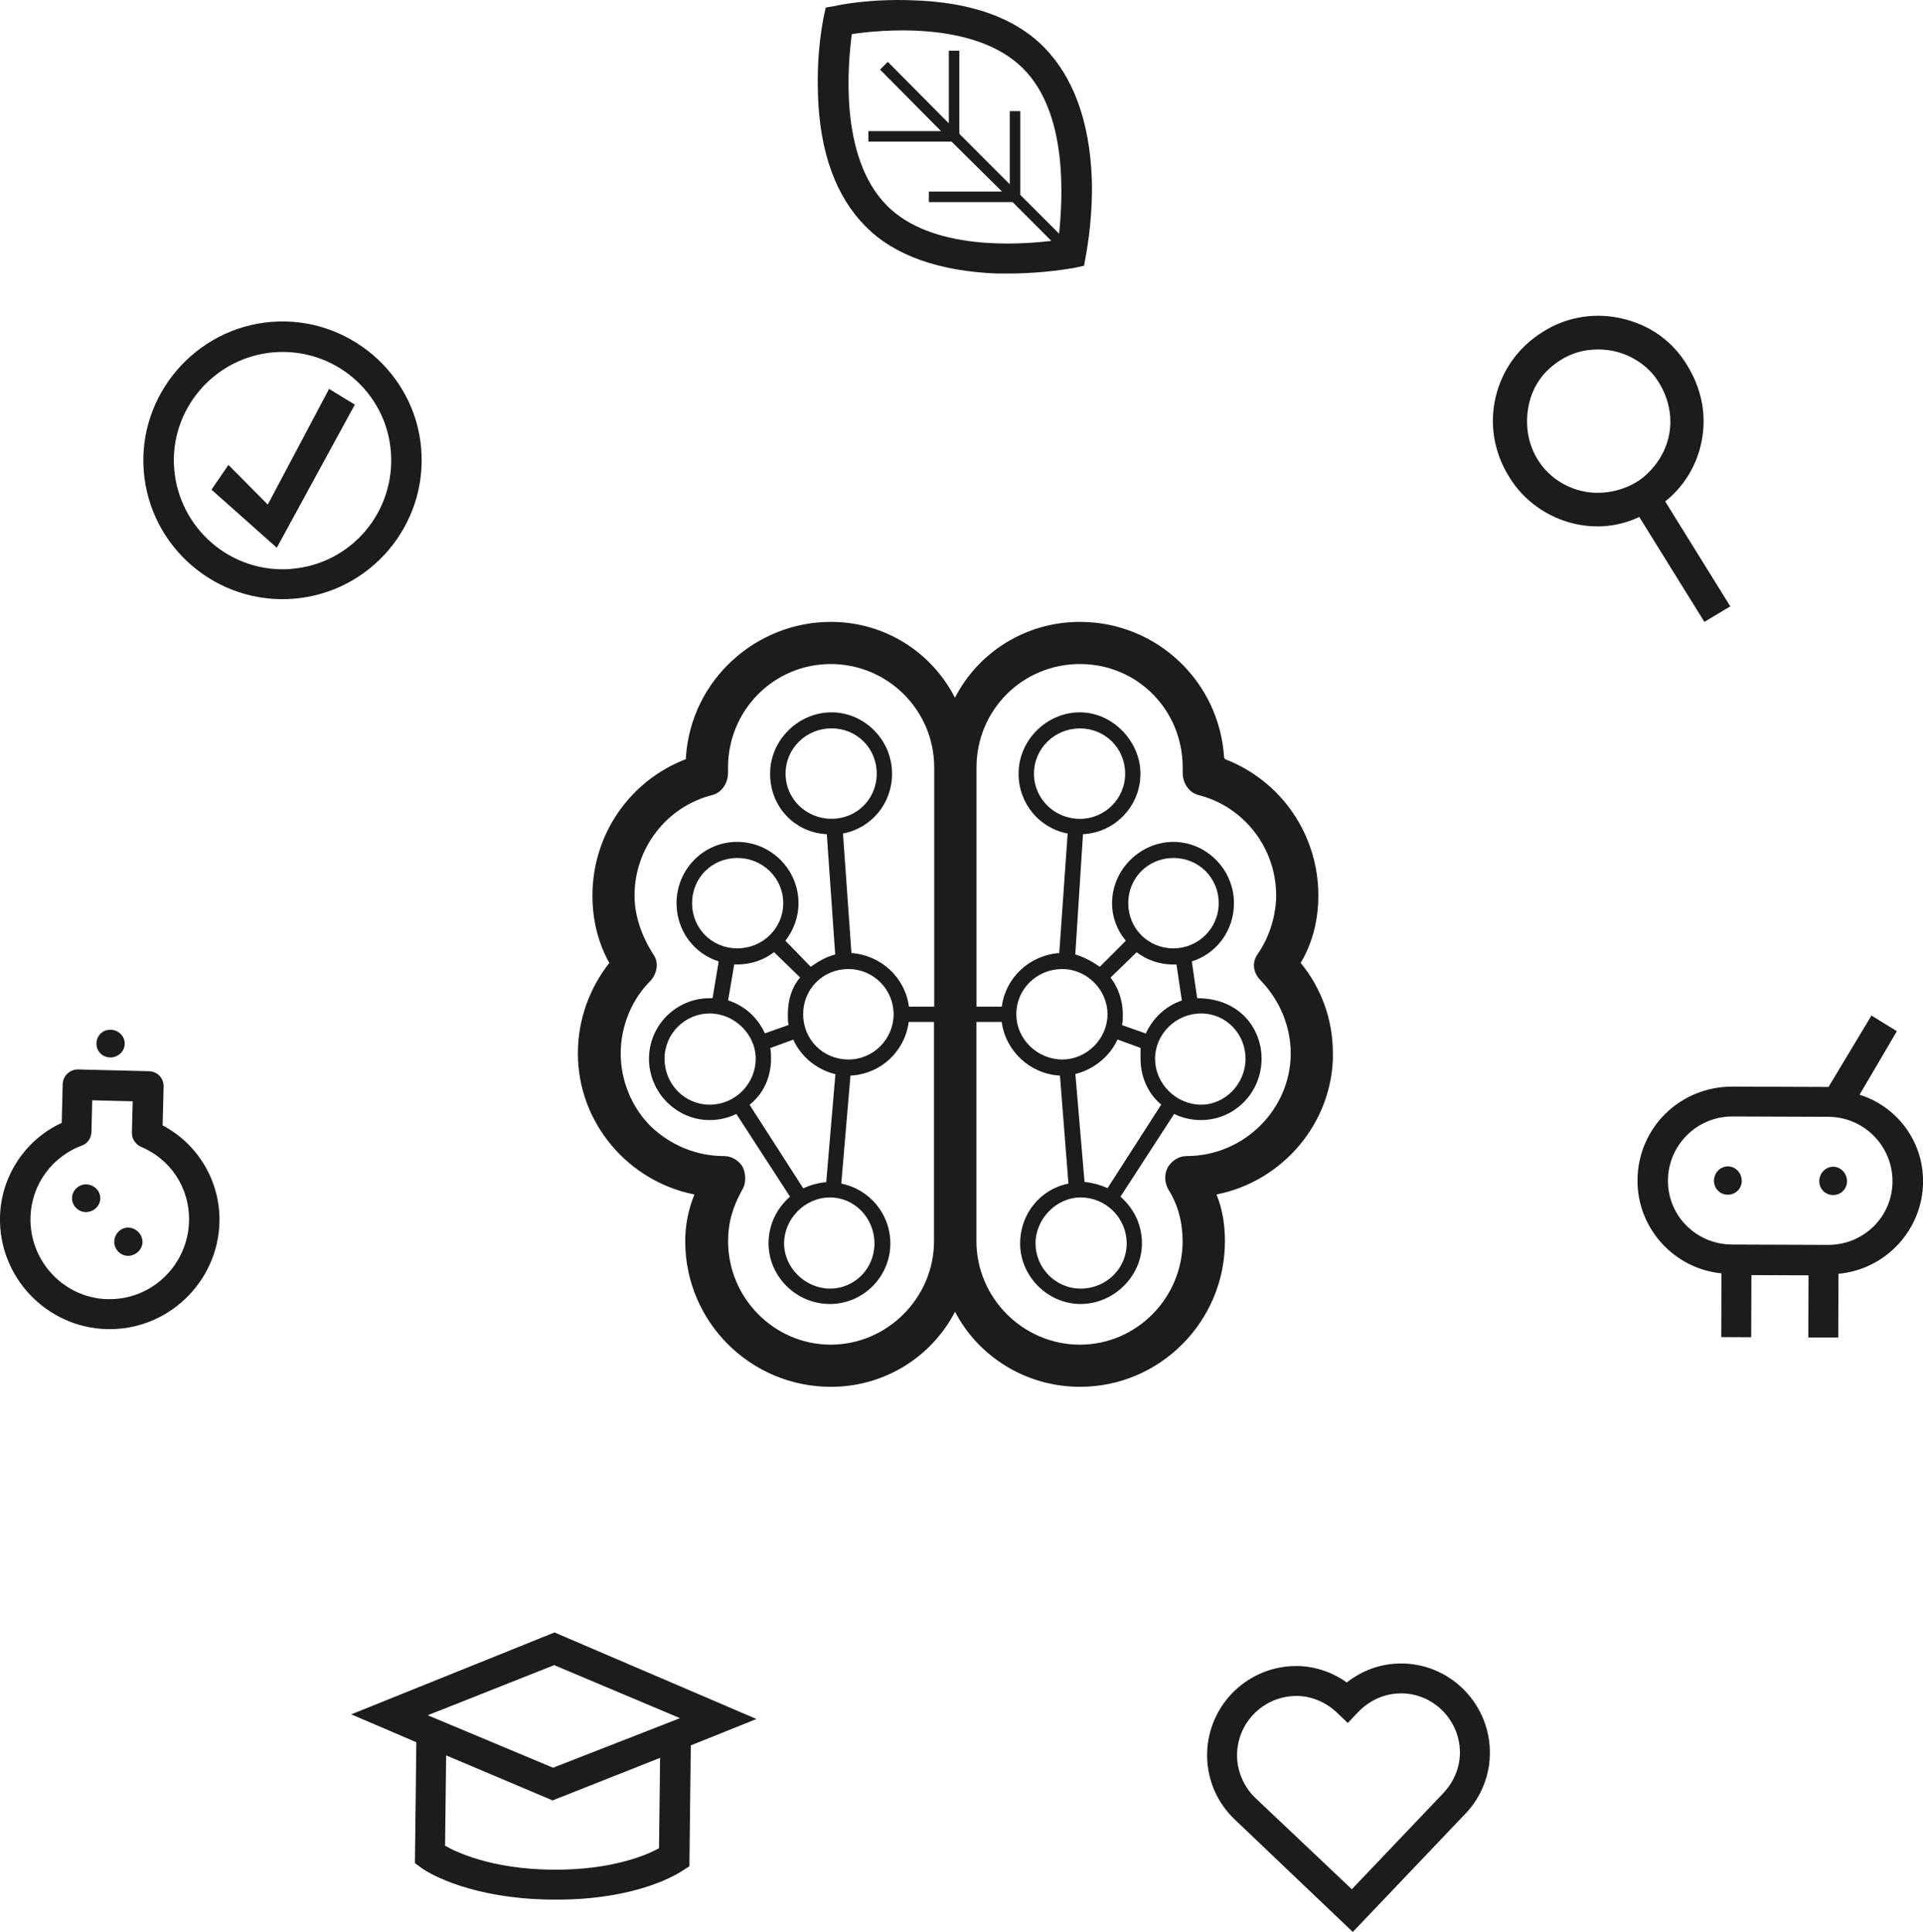 <svg xmlns="http://www.w3.org/2000/svg" xmlns:xlink="http://www.w3.org/1999/xlink" id="Calque_2" viewBox="0 0 272.33 273.62"><defs><style>      .cls-1 {        fill: none;      }      .cls-2 {        fill: #1c1c1c;      }      .cls-3 {        clip-path: url(#clippath);      }    </style><clipPath id="clippath"><rect class="cls-1" x="81.83" y="88.08" width="106.93" height="108.34"></rect></clipPath></defs><g id="Calque_1-2" data-name="Calque_1"><g><path class="cls-2" d="M183.39,240.21c-4.63.11-8.31,3.97-8.2,8.6.05,2.2,1.05,4.37,2.58,5.83l13.67,12.94,12.94-13.59c1.53-1.61,2.42-3.75,2.37-5.95-.11-4.63-3.97-8.31-8.52-8.2-2.28.05-4.37,1.05-5.9,2.66l-1.46,1.53-1.53-1.46c-1.61-1.53-3.75-2.42-5.95-2.37M207.51,256.9l-15.93,16.73-16.72-15.93c-2.41-2.3-3.82-5.4-3.91-8.78-.17-6.99,5.34-12.78,12.33-12.95,2.67-.07,5.36.81,7.44,2.33,2.08-1.62,4.57-2.62,7.4-2.69,6.91-.17,12.7,5.35,12.87,12.33.08,3.37-1.18,6.55-3.47,8.96"></path><path class="cls-2" d="M125.58,29.09c-6.91-6.99-5.42-20.57-4.95-24.26,3.69-.55,17.35-2.04,24.26,4.87,6.44,6.44,5.57,18.61,5.1,23.4l-5.5-5.5v-11.86h-1.49v10.36l-7.14-7.15V7.18h-1.49v10.29l-8.64-8.71-1.1,1.1,8.64,8.71h-10.29v1.49h11.78l7.14,7.07h-10.36v1.49h11.86l5.49,5.5c-4.71.55-16.96,1.41-23.32-5.03M116.63,2.47c0,.24-1.02,4.48-.79,10.91.24,8.24,2.59,14.53,6.75,18.69,4.08,4.16,10.52,6.36,18.61,6.67h1.65c5.18,0,9.11-.79,9.26-.79l1.41-.31.24-1.33c.31-1.65,1.02-6.2.86-10.91-.31-8.48-2.75-14.6-6.75-18.69-4.16-4.24-10.52-6.44-18.69-6.67-5.97-.24-10.68.71-10.83.79l-1.41.24-.31,1.41Z"></path><path class="cls-2" d="M15.57,149.77c1.1.03,2.06-.81,2.09-1.91.03-1.1-.89-1.99-1.99-2.01-1.1-.03-1.98.81-2.01,1.91-.03,1.1.81,1.98,1.91,2.01M12.21,167.75c-1.02-.03-1.98.81-2.01,1.91-.03,1.1.89,1.99,1.91,2.01,1.1.03,2.06-.81,2.09-1.91.03-1.1-.89-1.99-1.99-2.01M18.19,173.87c-1.1-.03-1.99.89-2.01,1.99-.03,1.02.81,1.98,1.91,2.01,1.1.03,2.07-.89,2.09-1.91.03-1.1-.89-2.06-1.99-2.09M15.26,184.01c-6.2-.15-11.1-5.38-10.94-11.58.12-4.71,3.12-8.72,7.48-10.26.72-.37,1.13-1.07,1.15-1.86l.11-4.47,5.73.14-.11,4.47c-.02.78.43,1.5,1.13,1.91,4.35,1.76,7.08,5.91,6.96,10.62-.16,6.2-5.31,11.18-11.51,11.02M23.03,159.38l.14-5.49c.03-1.18-.89-2.14-2.07-2.17l-10.05-.25c-1.1-.03-2.14.89-2.17,2.07l-.14,5.5C3.58,161.41.15,166.59,0,172.32c-.21,8.56,6.6,15.72,15.15,15.93s15.71-6.6,15.93-15.15c.14-5.73-3.02-11.07-8.06-13.71"></path><path class="cls-2" d="M93.48,248.97l-.15,12.8c-1.5.85-6.55,3.14-15.19,3.04-8.64-.1-13.55-2.51-15.11-3.39l.15-12.8,15.08,6.38,15.22-6.03ZM60.57,242.94l17.91-7.1,17.82,7.51-17.98,7.02-17.74-7.43ZM97.82,247.21l9.31-3.74-28.6-12.26-28.79,11.6,9.22,3.95-.2,17.12.86.64c1.32.96,7.33,4.4,18.48,4.53,12.4.14,18.18-3.87,18.58-4.11l.95-.62.2-17.12Z"></path><path class="cls-2" d="M259.61,165.25c-1.1,0-1.97.94-1.97,2.04,0,1.1.86,1.97,1.96,1.97,1.1,0,1.97-.86,1.97-1.96,0-1.1-.86-2.04-1.96-2.05M244.7,165.2c-1.1,0-1.97.93-1.97,2.04,0,1.1.86,1.97,1.96,1.97,1.1,0,1.97-.86,1.97-1.96,0-1.1-.86-2.05-1.96-2.05M258.87,176.32l-13.58-.05c-5.03-.02-9.1-4.04-9.08-9.06s4.11-9.09,9.14-9.08l13.58.05c5.02.02,9.09,4.11,9.08,9.14s-4.11,9.02-9.14,9M263.34,155.06l5.29-9.01-3.6-2.21-6.08,10.11-13.58-.05c-7.46-.02-13.45,5.84-13.47,13.3-.02,6.83,5.22,12.5,11.89,13.15l-.03,9.03,4.24.02.03-8.8,8.09.03-.03,8.8h4.24s.03-9.02.03-9.02c6.68-.6,11.96-6.24,11.98-13.07.02-5.81-3.81-10.69-8.99-12.28"></path><path class="cls-2" d="M41.25,80.58c-8.45.68-15.89-5.65-16.58-14.18-.68-8.37,5.66-15.82,14.11-16.5,8.53-.69,15.89,5.65,16.57,14.02.69,8.53-5.57,15.97-14.1,16.65M38.43,45.59c-10.8.87-18.93,10.43-18.07,21.15.88,10.88,10.43,18.93,21.23,18.06,10.8-.87,18.94-10.35,18.06-21.23-.86-10.72-10.42-18.85-21.22-17.98M46.6,55.09l-8.68,16.38-5.57-5.62-2.4,3.5,9.25,8.23,11.05-20.27-3.65-2.23Z"></path><path class="cls-2" d="M218.56,66.2c-1.82-2.21-2.48-4.86-2.26-7.48.23-2.69,1.39-5.16,3.57-6.9,2.21-1.82,4.71-2.51,7.4-2.28,2.54.2,5.14,1.46,6.9,3.57,1.68,2.1,2.57,4.81,2.35,7.42-.24,2.69-1.54,5.12-3.67,6.96-2.02,1.7-4.86,2.48-7.4,2.28-2.61-.22-5.14-1.46-6.9-3.58M232.15,73.22l9.22,14.86,3.67-2.2-9.22-14.86c2.58-2.05,4.3-4.87,5.03-7.93.89-3.74.35-7.58-1.85-11.25-2.31-3.86-5.71-5.87-9.22-6.71-3.67-.87-7.74-.38-11.25,1.85-3.5,2.15-5.82,5.48-6.71,9.22-.89,3.74-.31,7.75,1.85,11.25,2.08,3.48,5.48,5.82,9.22,6.71,3.06.73,6.35.46,9.26-.95"></path></g><g class="cls-3"><path class="cls-2" d="M152.94,115.98c-3.58,0-6.51-2.82-6.51-6.4s2.93-6.41,6.51-6.41,6.4,2.82,6.4,6.41-2.93,6.4-6.4,6.4M163.58,149.95c0-3.47,2.93-6.41,6.51-6.41s6.3,2.93,6.3,6.41-2.82,6.51-6.3,6.51-6.51-2.93-6.51-6.51M153.59,167.43l-1.3-15.31c2.6-.65,4.88-2.5,5.97-4.89l3.26,1.19v1.52c0,2.61,1.09,4.99,2.93,6.51l-7.6,11.83c-.98-.43-2.06-.76-3.26-.87M153.05,169.6c3.58,0,6.51,2.93,6.51,6.51s-2.93,6.4-6.51,6.4-6.4-2.93-6.4-6.4,2.93-6.51,6.4-6.51M157.28,138.45l3.69-3.58c1.41,1.09,3.26,1.74,5.21,1.74h.43l.76,5.1c-2.28.76-4.12,2.5-5.1,4.67l-3.37-1.19c.11-.43.11-.98.11-1.52,0-1.95-.65-3.8-1.74-5.21M166.18,134.32c-3.58,0-6.4-2.82-6.4-6.4s2.82-6.4,6.4-6.4,6.41,2.82,6.41,6.4-2.93,6.4-6.41,6.4M150.44,137.25c3.47,0,6.4,2.93,6.4,6.4s-2.93,6.41-6.4,6.41-6.51-2.82-6.51-6.41,2.93-6.4,6.51-6.4M182.79,149.19c0,7.93-6.62,14.55-14.76,14.55-1.09,0-2.06.65-2.61,1.52-.54.98-.54,2.06,0,3.15,1.41,2.17,2.06,4.78,2.06,7.38,0,8.03-6.51,14.66-14.55,14.66s-14.65-6.62-14.65-14.66v-31.05h3.58c.54,4.12,4.02,7.38,8.25,7.6l1.2,15.3c-3.91.76-6.84,4.23-6.84,8.47,0,4.67,3.91,8.58,8.57,8.58s8.68-3.91,8.68-8.58c0-2.71-1.19-4.99-3.04-6.62l7.6-11.72c1.09.54,2.39.87,3.8.87,4.78,0,8.58-3.91,8.58-8.68,0-4.34-3.15-8.58-9.12-8.58l-.76-5.21c3.48-1.09,5.97-4.34,5.97-8.25,0-4.78-3.91-8.68-8.58-8.68s-8.68,3.91-8.68,8.68c0,2.06.76,3.91,1.95,5.32l-3.69,3.69c-1.09-.76-2.28-1.41-3.47-1.74l1.09-17.04c4.56-.22,8.14-4.02,8.14-8.57s-3.91-8.69-8.58-8.69-8.68,3.91-8.68,8.69c0,4.23,2.93,7.71,6.95,8.47l-1.19,16.93c-4.23.33-7.6,3.48-8.14,7.6h-3.58v-33.87c0-8.14,6.51-14.66,14.65-14.66s14.55,6.51,14.55,14.66v.76c0,1.41.87,2.82,2.28,3.15,6.4,1.63,10.96,7.49,10.96,14.22,0,2.39-.76,5.64-2.6,8.25-.98,1.41-.54,2.82.43,3.8,2.61,2.71,4.23,6.41,4.23,10.31M111.25,109.57c0-3.58,2.93-6.41,6.51-6.41s6.4,2.82,6.4,6.41-2.82,6.4-6.4,6.4-6.51-2.82-6.51-6.4M120.15,150.06c-3.58,0-6.41-2.82-6.41-6.41s2.82-6.4,6.41-6.4,6.4,2.93,6.4,6.4-2.82,6.41-6.4,6.41M107.02,149.95c0,3.58-2.93,6.51-6.51,6.51s-6.4-2.93-6.4-6.51,2.93-6.41,6.4-6.41,6.51,2.93,6.51,6.41M104.41,136.6c1.96,0,3.8-.65,5.21-1.74l3.69,3.58c-1.2,1.41-1.74,3.25-1.74,5.21,0,.54,0,1.09.11,1.52l-3.36,1.19c-.98-2.17-2.82-3.91-5.21-4.67l.87-5.1h.43ZM104.41,134.32c-3.58,0-6.4-2.82-6.4-6.4s2.82-6.4,6.4-6.4,6.51,2.82,6.51,6.4-2.93,6.4-6.51,6.4M118.31,152.12l-1.3,15.31c-1.19.11-2.28.43-3.26.87l-7.6-11.83c1.95-1.52,3.04-3.91,3.04-6.51,0-.54,0-.98-.11-1.52l3.26-1.19c1.09,2.39,3.26,4.23,5.97,4.89M117.55,169.6c3.47,0,6.29,2.93,6.29,6.51s-2.82,6.4-6.29,6.4-6.51-2.93-6.51-6.4,2.93-6.51,6.51-6.51M117.66,190.45c-8.03,0-14.55-6.62-14.55-14.66,0-2.6.65-4.88,2.06-7.38.54-.87.43-2.28,0-3.15-.54-.87-1.52-1.52-2.61-1.52-3.91,0-7.6-1.52-10.42-4.23-2.71-2.71-4.24-6.51-4.24-10.31s1.52-7.6,4.24-10.31c.98-1.08,1.19-2.71.32-3.8-1.63-2.61-2.6-5.43-2.6-8.25,0-6.73,4.56-12.59,10.96-14.22,1.41-.32,2.28-1.74,2.28-3.15v-.76c0-8.14,6.51-14.66,14.55-14.66s14.65,6.51,14.65,14.66v33.87h-3.58c-.54-4.12-3.91-7.27-8.14-7.6l-1.2-16.93c4.02-.76,6.95-4.23,6.95-8.47,0-4.78-3.91-8.69-8.58-8.69s-8.69,3.91-8.69,8.69,3.58,8.36,8.03,8.57l1.19,17.04c-1.3.33-2.39.98-3.47,1.74l-3.58-3.69c1.09-1.41,1.85-3.26,1.85-5.32,0-4.78-3.91-8.68-8.69-8.68s-8.58,3.91-8.58,8.68c0,3.91,2.5,7.16,5.97,8.25l-.87,5.21h-.43c-4.67,0-8.57,3.8-8.57,8.58s3.91,8.68,8.57,8.68c1.41,0,2.71-.33,3.8-.87l7.6,11.72c-1.85,1.63-3.04,3.91-3.04,6.62,0,4.67,3.91,8.58,8.68,8.58s8.57-3.91,8.57-8.58c0-4.24-3.04-7.71-6.95-8.47l1.3-15.3c4.34-.22,7.71-3.48,8.25-7.6h3.58v31.05c0,8.03-6.62,14.66-14.65,14.66M188.76,149.19c0-4.78-1.63-9.23-4.56-12.81,1.74-2.93,2.5-6.19,2.5-9.55,0-8.68-5.32-16.28-13.24-19.32,0,0,0-.11-.11-.22-.65-10.75-9.55-19.21-20.41-19.21-7.71,0-14.44,4.34-17.7,10.75-3.26-6.4-9.88-10.75-17.58-10.75-10.53,0-19.76,8.14-20.52,19.11v.33c-7.92,3.04-13.24,10.64-13.24,19.32,0,3.37.76,6.62,2.39,9.55-2.82,3.58-4.45,8.03-4.45,12.81,0,9.88,7.16,18.13,16.5,19.98-.87,2.17-1.3,4.34-1.3,6.62,0,11.4,9.23,20.62,20.63,20.62,7.71,0,14.33-4.34,17.58-10.64,3.26,6.3,9.99,10.64,17.7,10.64,11.29,0,20.52-9.23,20.52-20.62,0-2.28-.32-4.45-1.19-6.62,9.33-1.85,16.5-10.1,16.5-19.98"></path></g></g></svg>